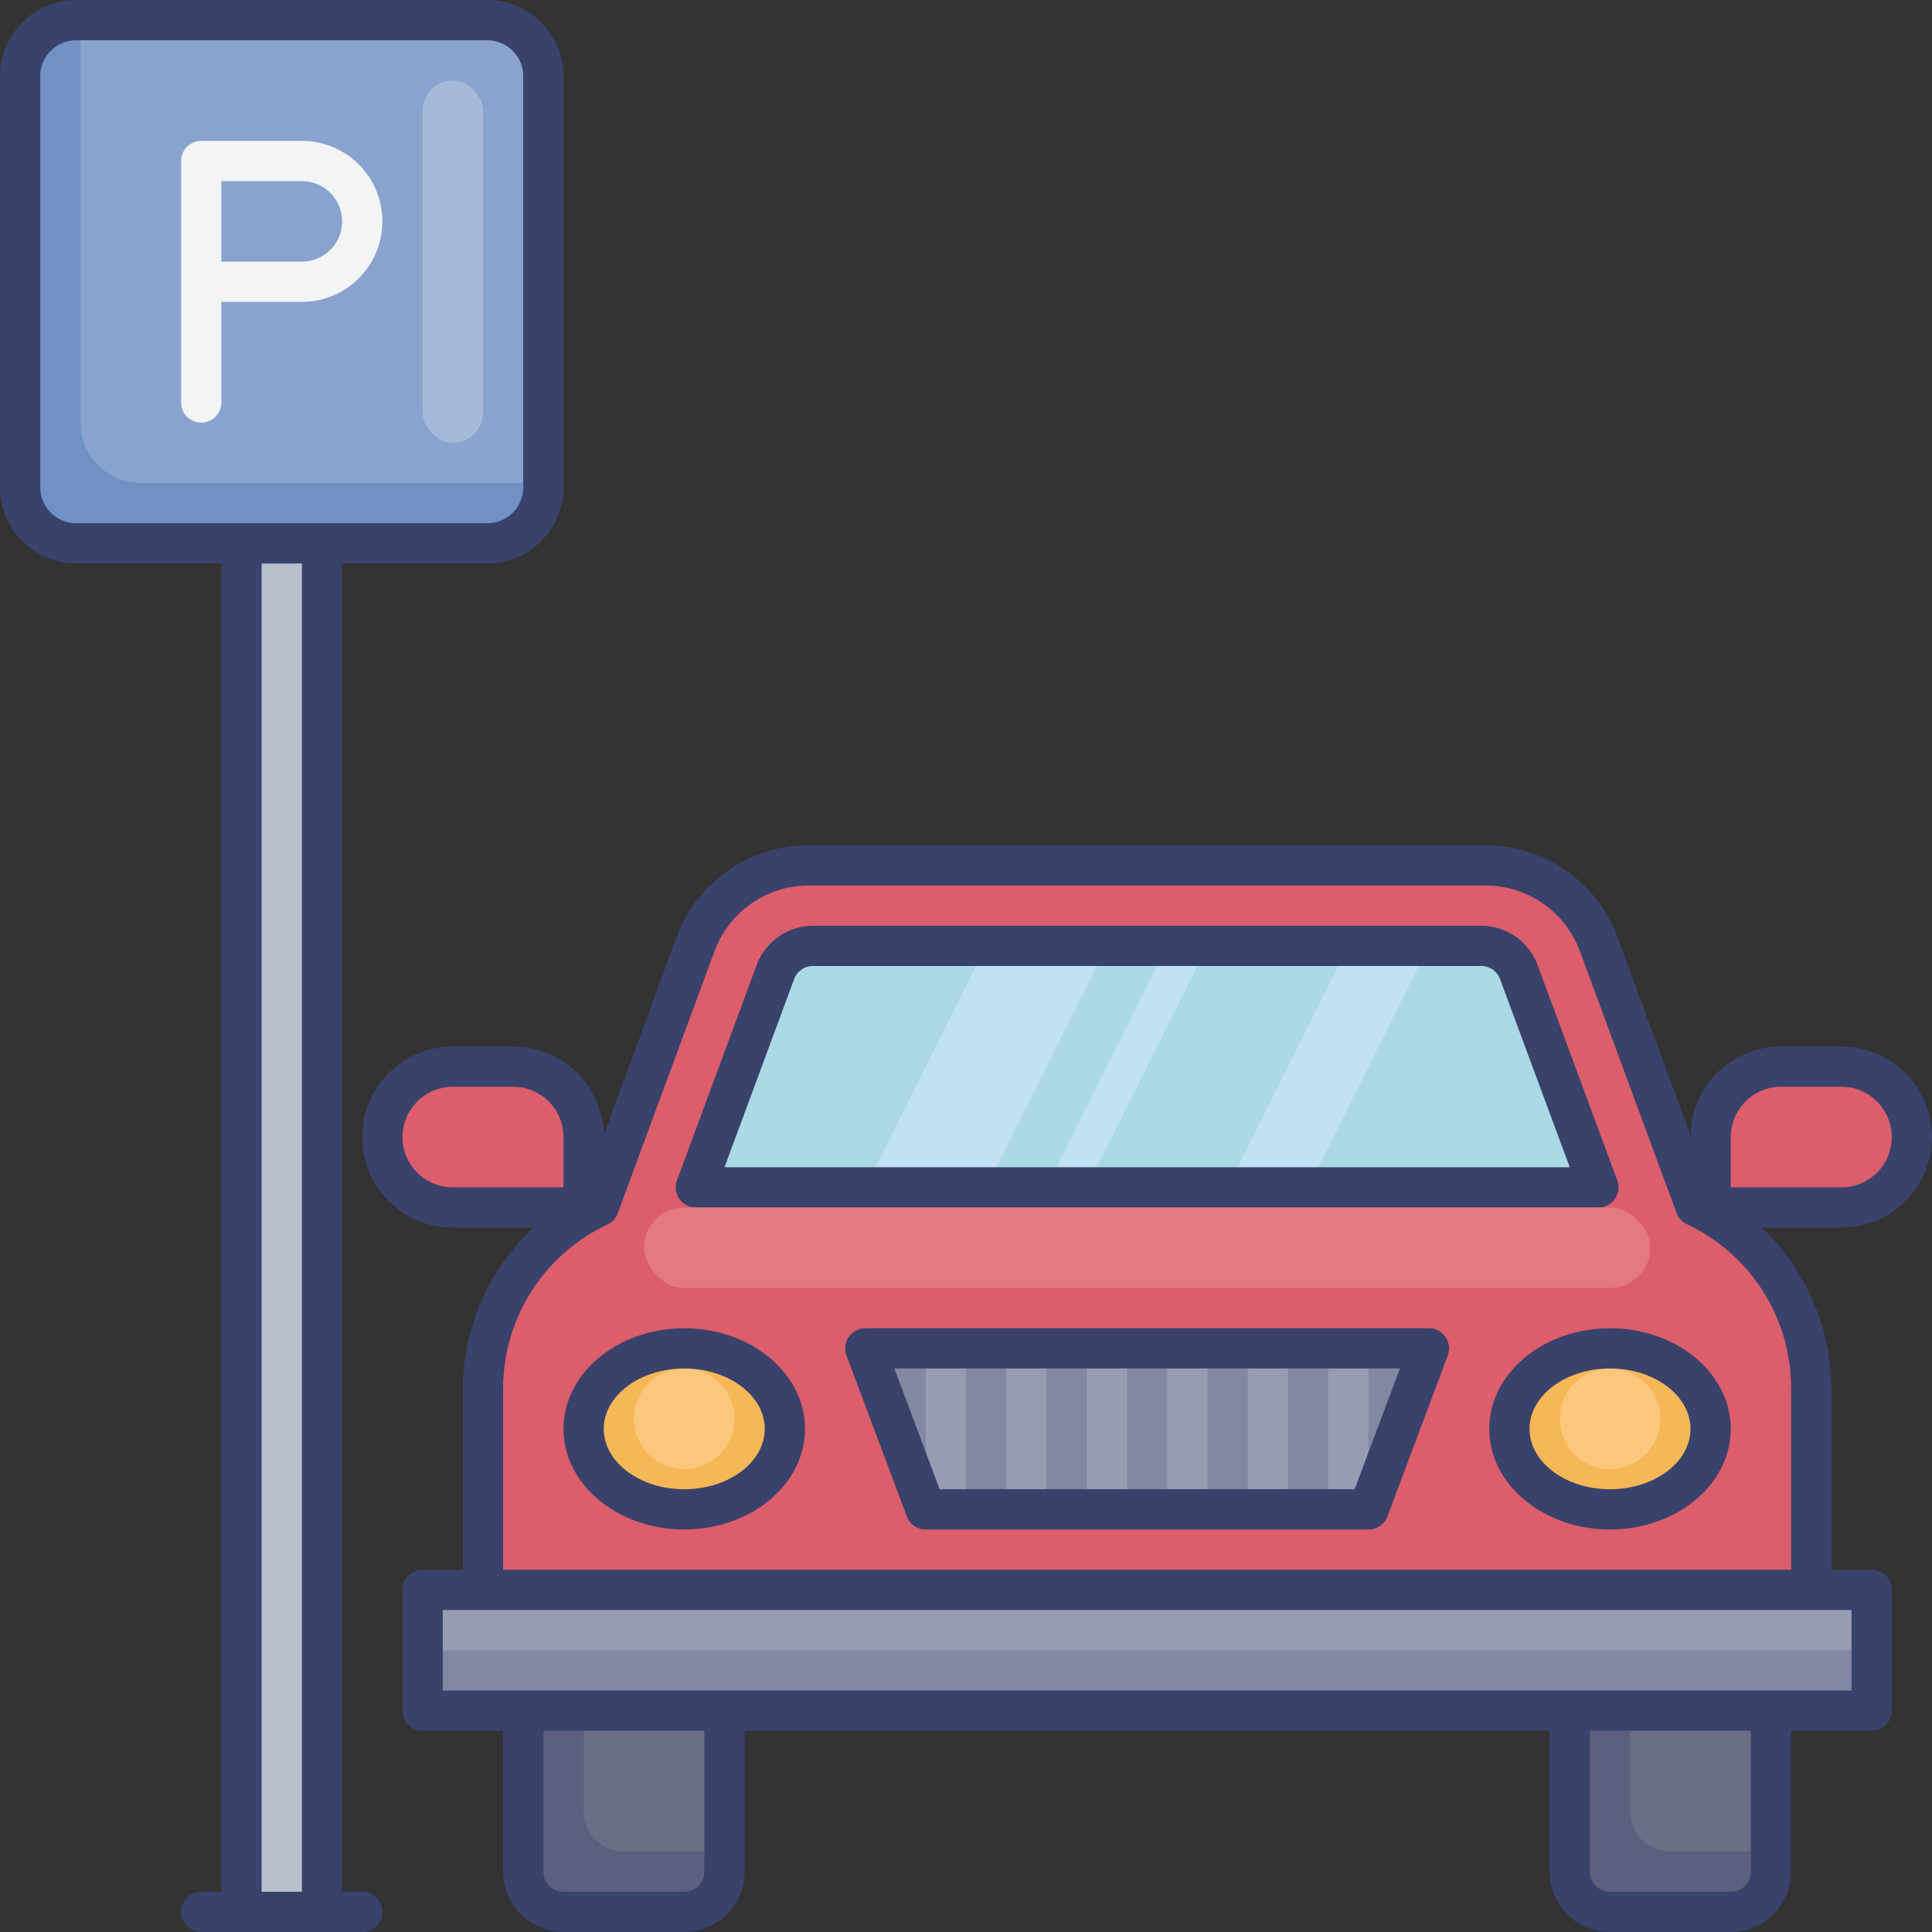 <svg id="Layer_1" data-name="Layer 1" xmlns="http://www.w3.org/2000/svg" viewBox="0 0 96 96"><rect x="0" y="0" width="96" height="96" fill="#333333" stroke="none"/><defs><style>.cls-1{fill:#5c5f7d;}.cls-2{fill:#6a6e86;}.cls-3{fill:#8288a1;}.cls-4{fill:#969cb2;}.cls-5{fill:#dc5d6b;}.cls-6{fill:#f6b756;}.cls-7{fill:#fac77d;}.cls-8{fill:#abd9e6;}.cls-9{fill:#c3e1f5;}.cls-10{fill:#b8c0ce;}.cls-11{fill:#7190c4;}.cls-12{fill:#89a3ce;}.cls-13{fill:#39426a;}.cls-14{fill:#f3f4f5;}.cls-15{fill:#a5b9db;}.cls-16{fill:#e47980;}</style></defs><title>parking, park, car, vehicle, transportation, transport</title><path class="cls-1" d="M78,85H88a0,0,0,0,1,0,0v8a2,2,0,0,1-2,2H80a2,2,0,0,1-2-2V85A0,0,0,0,1,78,85Z"/><path class="cls-1" d="M36,85v8a2,2,0,0,1-2,2H28a2,2,0,0,1-2-2V85Z"/><path class="cls-2" d="M36,85v7H31a2,2,0,0,1-2-2V85Z"/><path class="cls-2" d="M88,85v7H83a2,2,0,0,1-2-2V85Z"/><rect class="cls-3" x="21" y="79" width="72" height="6"/><rect class="cls-4" x="21" y="79" width="72" height="3"/><path class="cls-5" d="M88.5,53h3A3.5,3.5,0,0,1,95,56.5v0A3.5,3.5,0,0,1,91.5,60H85a0,0,0,0,1,0,0V56.5A3.5,3.5,0,0,1,88.5,53Z"/><path class="cls-5" d="M19,53h6.5A3.5,3.5,0,0,1,29,56.5v0A3.5,3.5,0,0,1,25.5,60h-3A3.5,3.5,0,0,1,19,56.5V53A0,0,0,0,1,19,53Z" transform="translate(48 113) rotate(180)"/><path class="cls-5" d="M90,69V79H24V69a10,10,0,0,1,5.75-9l4.8-13A6,6,0,0,1,40.18,43H73.82a6,6,0,0,1,5.63,3.93l4.8,13A10,10,0,0,1,90,69Z"/><polygon class="cls-3" points="68 75 46 75 43 67 71 67 68 75"/><rect class="cls-4" x="46" y="67" width="2" height="8"/><rect class="cls-4" x="50" y="67" width="2" height="8"/><rect class="cls-4" x="54" y="67" width="2" height="8"/><rect class="cls-4" x="58" y="67" width="2" height="8"/><rect class="cls-4" x="62" y="67" width="2" height="8"/><rect class="cls-4" x="66" y="67" width="2" height="8"/><ellipse class="cls-6" cx="80" cy="71" rx="5" ry="4"/><circle class="cls-7" cx="80" cy="70.5" r="2.5"/><ellipse class="cls-6" cx="34" cy="71" rx="5" ry="4"/><circle class="cls-7" cx="34" cy="70.5" r="2.5"/><path class="cls-8" d="M79.42,59H34.58l3.94-10.69A2,2,0,0,1,40.39,47H73.61a2,2,0,0,1,1.87,1.31Z"/><polygon class="cls-9" points="49 59 43 59 49 47 55 47 49 59"/><polygon class="cls-9" points="65 59 61 59 67 47 71 47 65 59"/><polygon class="cls-9" points="54 59 52 59 58 47 60 47 54 59"/><rect class="cls-10" x="12" y="27" width="4" height="68"/><rect class="cls-11" x="1" y="1" width="26" height="26" rx="3"/><path class="cls-12" d="M27,4V24H7a3,3,0,0,1-3-3V1H24A3,3,0,0,1,27,4Z"/><path class="cls-13" d="M34.58,60H79.42a1,1,0,0,0,.94-1.35L76.42,48a3,3,0,0,0-2.81-2H40.39a3,3,0,0,0-2.81,2L33.64,58.65A1,1,0,0,0,34.58,60Zm4.88-11.35a1,1,0,0,1,.93-.65H73.61a1,1,0,0,1,.93.66L78,58H36Z"/><path class="cls-13" d="M96,56.5A4.51,4.51,0,0,0,91.5,52h-3A4.5,4.5,0,0,0,84,56.41l-3.62-9.83A7,7,0,0,0,73.82,42H40.18a7,7,0,0,0-6.57,4.58L30,56.41A4.5,4.5,0,0,0,25.5,52h-3a4.5,4.5,0,0,0,0,9h4A11.07,11.07,0,0,0,23,69v9H21a1,1,0,0,0-1,1v6a1,1,0,0,0,1,1h4v7a3,3,0,0,0,3,3h6a3,3,0,0,0,3-3V86H77v7a3,3,0,0,0,3,3h6a3,3,0,0,0,3-3V86h4a1,1,0,0,0,1-1V79a1,1,0,0,0-1-1H91V69a11.07,11.07,0,0,0-3.46-8h4A4.51,4.51,0,0,0,96,56.5ZM22.5,59a2.5,2.5,0,0,1,0-5h3A2.5,2.5,0,0,1,28,56.5V59ZM35,93a1,1,0,0,1-1,1H28a1,1,0,0,1-1-1V86h8Zm52,0a1,1,0,0,1-1,1H80a1,1,0,0,1-1-1V86h8Zm5-13v4H22V80H92ZM89,69v9H25V69a9,9,0,0,1,5.18-8.15,1,1,0,0,0,.51-.55l4.8-13A5,5,0,0,1,40.18,44H73.82a5,5,0,0,1,4.69,3.28l4.8,13a1,1,0,0,0,.51.55A9,9,0,0,1,89,69ZM86,59V56.5A2.5,2.5,0,0,1,88.5,54h3a2.5,2.5,0,0,1,0,5Z"/><path class="cls-13" d="M34,66c-3.31,0-6,2.24-6,5s2.69,5,6,5,6-2.24,6-5S37.31,66,34,66Zm0,8c-2.21,0-4-1.35-4-3s1.79-3,4-3,4,1.35,4,3S36.21,74,34,74Z"/><path class="cls-13" d="M80,66c-3.31,0-6,2.24-6,5s2.69,5,6,5,6-2.24,6-5S83.31,66,80,66Zm0,8c-2.21,0-4-1.35-4-3s1.79-3,4-3,4,1.35,4,3S82.21,74,80,74Z"/><path class="cls-13" d="M71,66H43a1,1,0,0,0-.82.43,1,1,0,0,0-.12.92l3,8A1,1,0,0,0,46,76H68a1,1,0,0,0,.94-.65l3-8a1,1,0,0,0-.12-.92A1,1,0,0,0,71,66Zm-3.69,8H46.69l-2.25-6H69.56Z"/><path class="cls-14" d="M19,11a4,4,0,0,0-4-4H10A1,1,0,0,0,9,8V20a1,1,0,0,0,2,0V15h4A4,4,0,0,0,19,11ZM11,9h4a2,2,0,0,1,0,4H11Z"/><path class="cls-13" d="M18,94H17V28h7.21A3.79,3.79,0,0,0,28,24.21V3.79A3.79,3.79,0,0,0,24.21,0H3.79A3.79,3.79,0,0,0,0,3.79V24.21A3.79,3.79,0,0,0,3.79,28H11V94H10a1,1,0,0,0,0,2h8a1,1,0,0,0,0-2ZM3.79,26A1.79,1.79,0,0,1,2,24.21V3.79A1.79,1.79,0,0,1,3.79,2H24.21A1.79,1.79,0,0,1,26,3.79V24.21A1.79,1.79,0,0,1,24.21,26H3.79ZM13,94V28h2V94Z"/><rect class="cls-15" x="21" y="4" width="3" height="18" rx="1.5"/><rect class="cls-16" x="32" y="60" width="50" height="4" rx="2"/></svg>